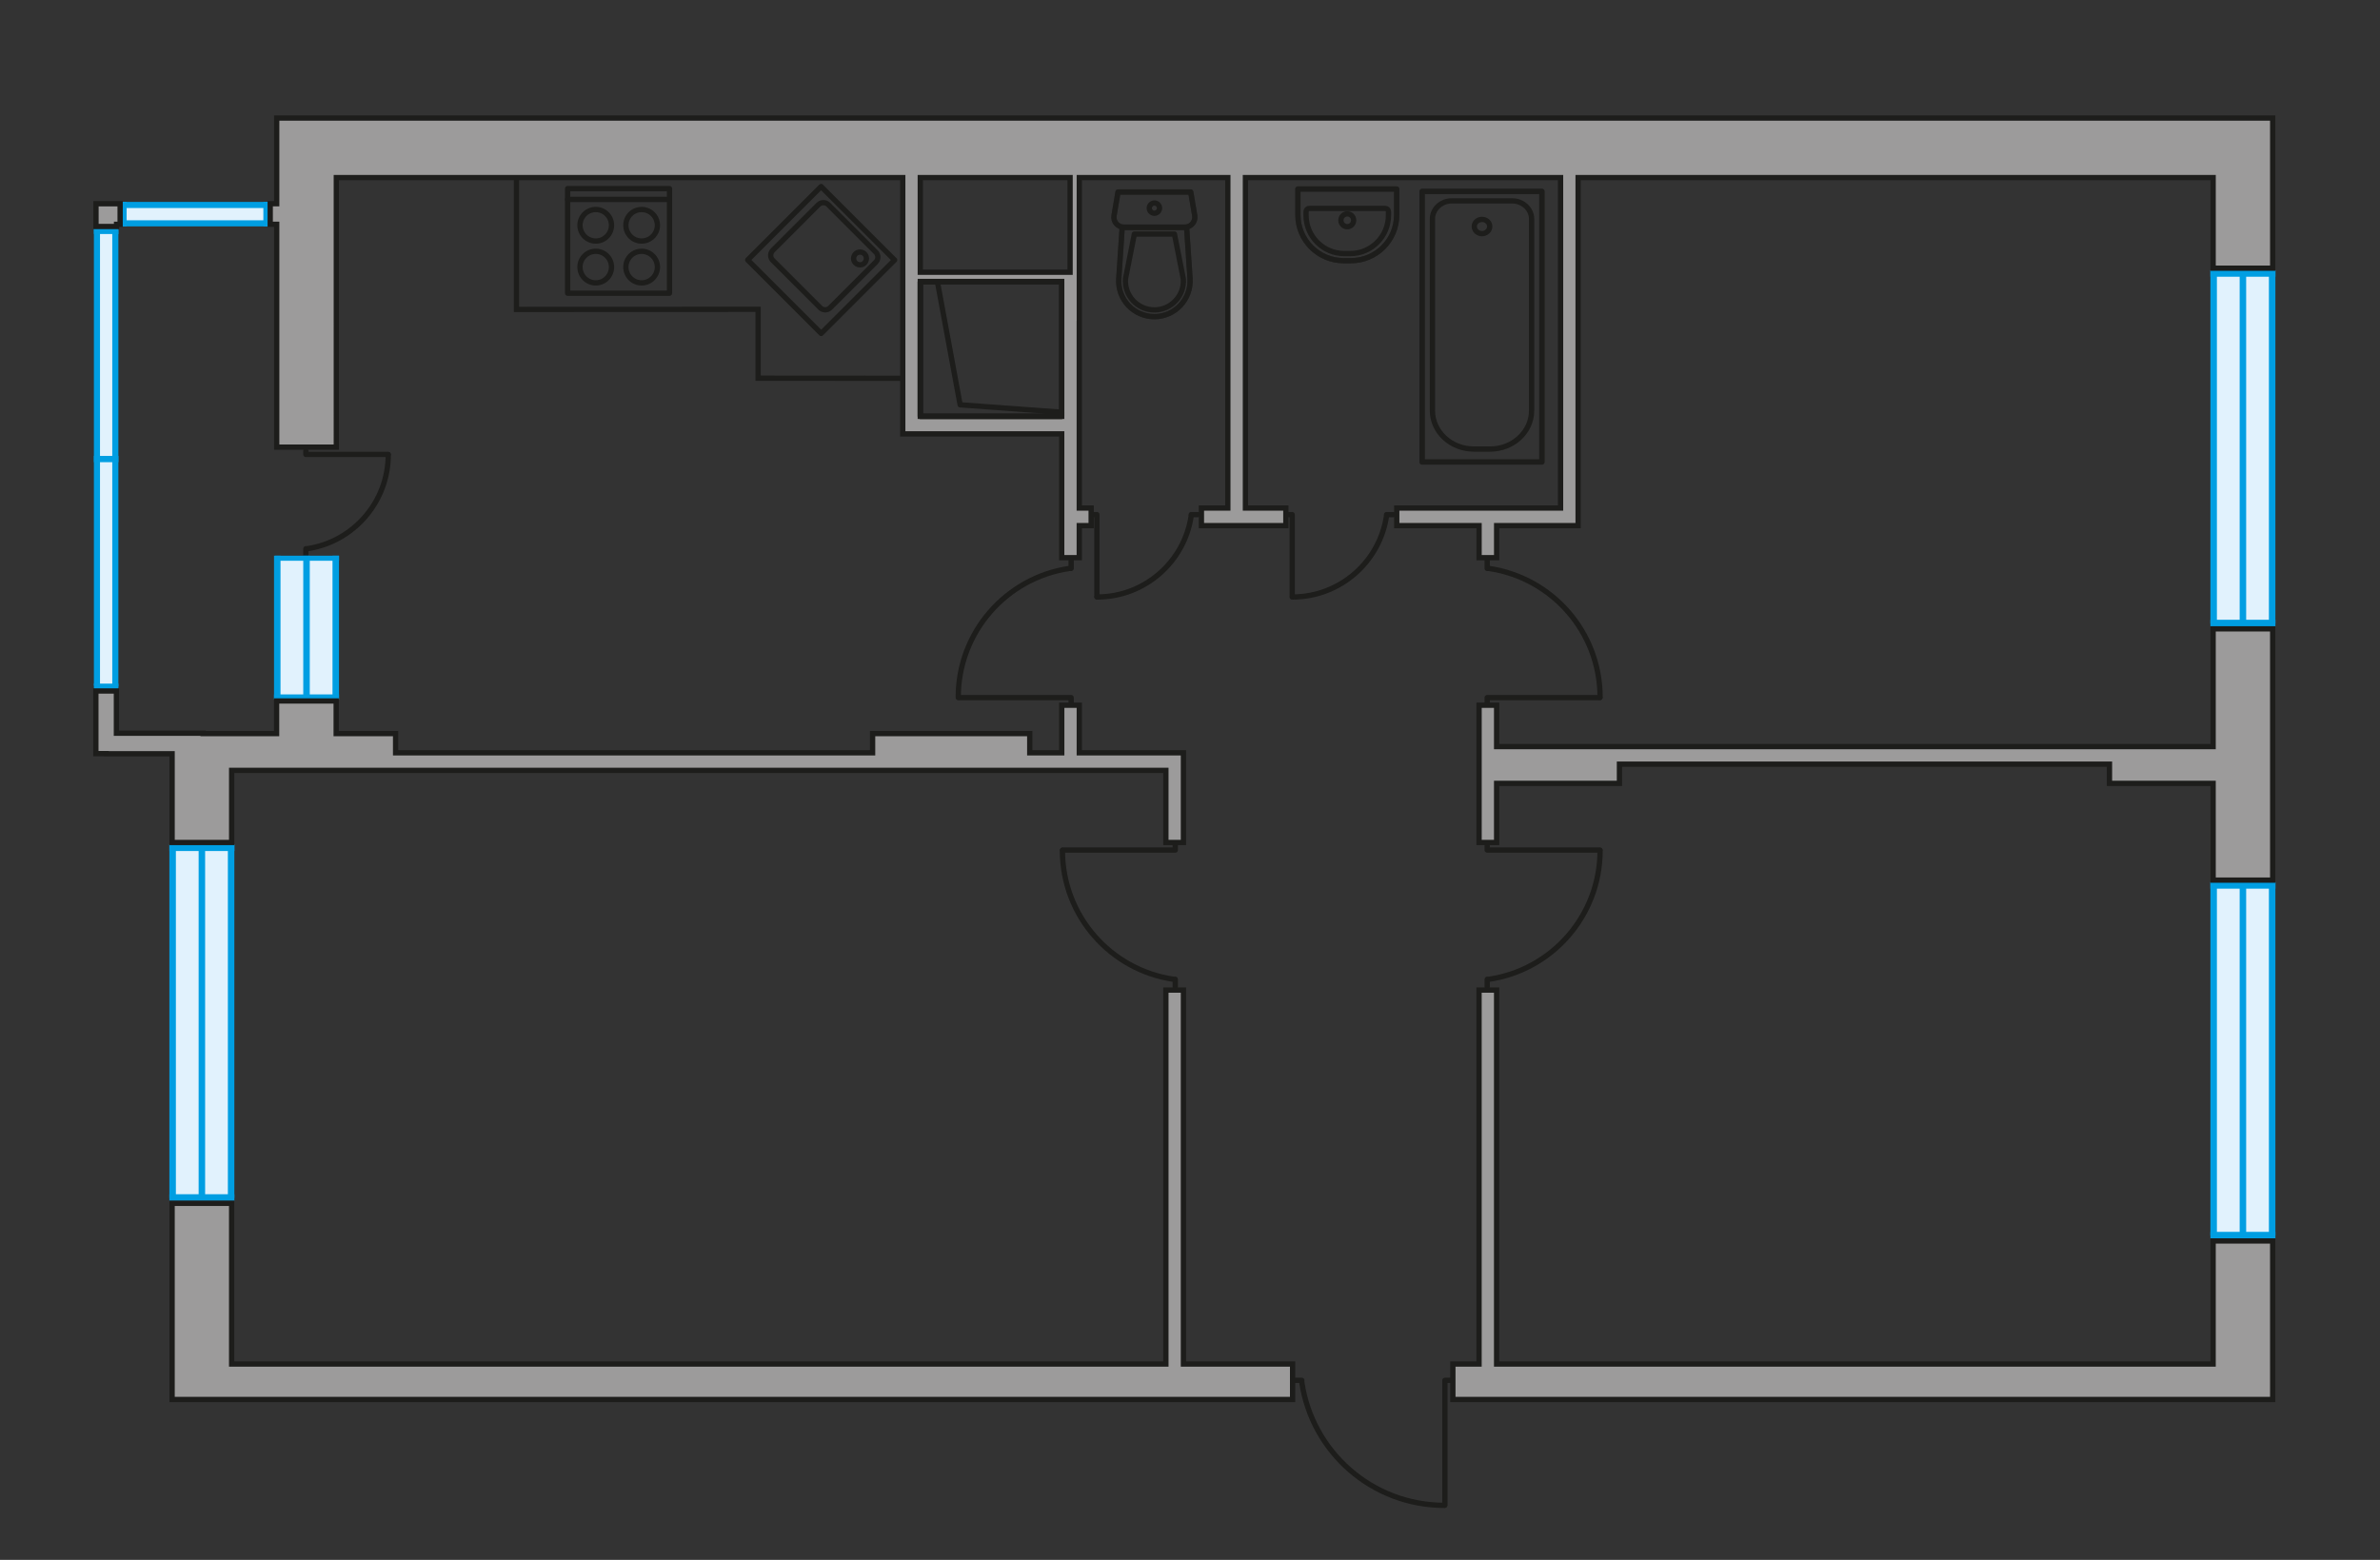 <?xml version="1.0" encoding="utf-8"?>
<!-- Generator: Adobe Illustrator 16.0.0, SVG Export Plug-In . SVG Version: 6.00 Build 0)  -->
<!DOCTYPE svg PUBLIC "-//W3C//DTD SVG 1.1//EN" "http://www.w3.org/Graphics/SVG/1.1/DTD/svg11.dtd">
<svg version="1.1" id="Слой_2" xmlns="http://www.w3.org/2000/svg" xmlns:xlink="http://www.w3.org/1999/xlink" x="0px" y="0px"
	 width="900px" height="590px" viewBox="0 0 900 590" enable-background="new 0 0 900 590" xml:space="preserve">
<rect x="0" y="0" width="900" height="590" fill="#333333" stroke="none"/>
<g>
	<g>
		<polygon fill="#E1F2FD" points="859.288,236.279 859.25,102.91 837.046,102.91 837.087,236.279 		"/>
		<g>
			<rect x="835.867" y="102.219" fill="#009EE2" width="2.457" height="133.629"/>
			<rect x="846.936" y="102.158" fill="#009EE2" width="2.452" height="132.824"/>
			<rect x="857.989" y="102.219" fill="#009EE2" width="2.452" height="133.629"/>
			<rect x="835.867" y="102.209" fill="#009EE2" width="24.593" height="2.457"/>
			<rect x="835.867" y="234.414" fill="#009EE2" width="24.586" height="2.48"/>
		</g>
	</g>
	<g>
		<polygon fill="#E1F2FD" points="859.288,467.794 859.25,334.357 837.046,334.357 837.087,467.794 		"/>
		<g>
			<rect x="835.867" y="333.669" fill="#009EE2" width="2.457" height="133.693"/>
			<rect x="846.936" y="333.607" fill="#009EE2" width="2.452" height="132.89"/>
			<rect x="857.989" y="333.669" fill="#009EE2" width="2.452" height="133.693"/>
			<rect x="835.867" y="333.657" fill="#009EE2" width="24.593" height="2.46"/>
			<rect x="835.867" y="465.928" fill="#009EE2" width="24.586" height="2.481"/>
		</g>
	</g>
	<g>
		
			<polyline fill="none" stroke="#1D1D1B" stroke-width="2" stroke-linecap="round" stroke-linejoin="round" stroke-miterlimit="10" points="
			546.388,569.276 546.388,522.092 548.431,522.092 		"/>
		
			<line fill="none" stroke="#1D1D1B" stroke-width="2" stroke-linecap="round" stroke-linejoin="round" stroke-miterlimit="10" x1="489.039" y1="522.092" x2="492.279" y2="522.092"/>
		<path fill="none" stroke="#1D1D1B" stroke-width="2" stroke-linecap="round" stroke-linejoin="round" stroke-miterlimit="10" d="
			M492.279,522.786c3.854,26.354,26.538,46.587,53.948,46.587"/>
	</g>
	<g>
		
			<polyline fill="none" stroke="#1D1D1B" stroke-width="2" stroke-linecap="round" stroke-linejoin="round" stroke-miterlimit="10" points="
			401.838,321.516 444.431,321.516 444.431,319.673 		"/>
		
			<line fill="none" stroke="#1D1D1B" stroke-width="2" stroke-linecap="round" stroke-linejoin="round" stroke-miterlimit="10" x1="444.431" y1="373.319" x2="444.431" y2="370.397"/>
		<path fill="none" stroke="#1D1D1B" stroke-width="2" stroke-linecap="round" stroke-linejoin="round" stroke-miterlimit="10" d="
			M443.808,370.397c-23.788-3.479-42.058-23.968-42.058-48.729"/>
	</g>
	<g>
		
			<polyline fill="none" stroke="#1D1D1B" stroke-width="2" stroke-linecap="round" stroke-linejoin="round" stroke-miterlimit="10" points="
			362.452,263.863 405.049,263.863 405.049,265.7 		"/>
		
			<line fill="none" stroke="#1D1D1B" stroke-width="2" stroke-linecap="round" stroke-linejoin="round" stroke-miterlimit="10" x1="405.049" y1="212.077" x2="405.049" y2="214.997"/>
		<path fill="none" stroke="#1D1D1B" stroke-width="2" stroke-linecap="round" stroke-linejoin="round" stroke-miterlimit="10" d="
			M404.422,214.997c-23.787,3.48-42.06,23.965-42.06,48.713"/>
	</g>
	<g>
		
			<polyline fill="none" stroke="#1D1D1B" stroke-width="2" stroke-linecap="round" stroke-linejoin="round" stroke-miterlimit="10" points="
			604.987,321.516 562.388,321.516 562.388,319.673 		"/>
		
			<line fill="none" stroke="#1D1D1B" stroke-width="2" stroke-linecap="round" stroke-linejoin="round" stroke-miterlimit="10" x1="562.388" y1="373.319" x2="562.388" y2="370.397"/>
		<path fill="none" stroke="#1D1D1B" stroke-width="2" stroke-linecap="round" stroke-linejoin="round" stroke-miterlimit="10" d="
			M563.013,370.397c23.795-3.479,42.059-23.968,42.059-48.729"/>
	</g>
	<g>
		
			<polyline fill="none" stroke="#1D1D1B" stroke-width="2" stroke-linecap="round" stroke-linejoin="round" stroke-miterlimit="10" points="
			604.987,263.863 562.388,263.863 562.388,265.7 		"/>
		
			<line fill="none" stroke="#1D1D1B" stroke-width="2" stroke-linecap="round" stroke-linejoin="round" stroke-miterlimit="10" x1="562.388" y1="212.077" x2="562.388" y2="214.997"/>
		<path fill="none" stroke="#1D1D1B" stroke-width="2" stroke-linecap="round" stroke-linejoin="round" stroke-miterlimit="10" d="
			M563.013,214.997c23.795,3.48,42.059,23.965,42.059,48.713"/>
	</g>
	<g>
		
			<polyline fill="none" stroke="#1D1D1B" stroke-width="2" stroke-linecap="round" stroke-linejoin="round" stroke-miterlimit="10" points="
			414.785,225.728 414.785,194.644 413.459,194.644 		"/>
		
			<line fill="none" stroke="#1D1D1B" stroke-width="2" stroke-linecap="round" stroke-linejoin="round" stroke-miterlimit="10" x1="452.992" y1="194.644" x2="450.458" y2="194.644"/>
		<path fill="none" stroke="#1D1D1B" stroke-width="2" stroke-linecap="round" stroke-linejoin="round" stroke-miterlimit="10" d="
			M450.458,195.085c-2.543,17.357-17.53,30.718-35.589,30.718"/>
	</g>
	<g>
		
			<polyline fill="none" stroke="#1D1D1B" stroke-width="2" stroke-linecap="round" stroke-linejoin="round" stroke-miterlimit="10" points="
			488.643,225.728 488.643,194.644 487.314,194.644 		"/>
		
			<line fill="none" stroke="#1D1D1B" stroke-width="2" stroke-linecap="round" stroke-linejoin="round" stroke-miterlimit="10" x1="526.844" y1="194.644" x2="524.32" y2="194.644"/>
		<path fill="none" stroke="#1D1D1B" stroke-width="2" stroke-linecap="round" stroke-linejoin="round" stroke-miterlimit="10" d="
			M524.32,195.085c-2.544,17.357-17.533,30.718-35.597,30.718"/>
	</g>
	<g>
		<rect x="36.759" y="87.847" fill="#E1F2FD" width="6.745" height="171.481"/>
		<rect x="35.506" y="86.28" fill="#009EE2" width="2.31" height="173.048"/>
		<rect x="42.458" y="86.878" fill="#009EE2" width="2.306" height="172.767"/>
		<polygon fill="#009EE2" points="35.506,86.263 44.764,86.263 44.785,88.52 35.516,88.52 		"/>
		<rect x="35.506" y="258.567" fill="#009EE2" width="9.279" height="2.174"/>
		<rect x="35.506" y="172.434" fill="#009EE2" width="9.279" height="2.374"/>
	</g>
	<g>
		
			<polyline fill="none" stroke="#1D1D1B" stroke-width="2" stroke-linecap="round" stroke-linejoin="round" stroke-miterlimit="10" points="
			146.748,171.874 115.664,171.874 115.664,170.546 		"/>
		
			<line fill="none" stroke="#1D1D1B" stroke-width="2" stroke-linecap="round" stroke-linejoin="round" stroke-miterlimit="10" x1="115.664" y1="210.085" x2="115.664" y2="207.547"/>
		<path fill="none" stroke="#1D1D1B" stroke-width="2" stroke-linecap="round" stroke-linejoin="round" stroke-miterlimit="10" d="
			M116.112,207.547c17.354-2.546,30.712-17.53,30.712-35.588"/>
	</g>
	<g>
		<polygon fill="#E1F2FD" points="127.038,263.445 127.006,211.601 104.796,211.601 104.833,263.445 		"/>
		<g>
			<rect x="103.622" y="210.182" fill="#009EE2" width="2.452" height="54.36"/>
			<rect x="114.678" y="210.182" fill="#009EE2" width="2.458" height="53.275"/>
			<rect x="125.74" y="210.182" fill="#009EE2" width="2.45" height="54.36"/>
			<rect x="104.002" y="210.182" fill="#009EE2" width="24.21" height="1.911"/>
			<rect x="103.622" y="262.648" fill="#009EE2" width="24.589" height="1.894"/>
		</g>
	</g>
	<g>
		<rect x="46.973" y="77.63" fill="#E1F2FD" width="53.521" height="6.748"/>
		<rect x="45.948" y="83.322" fill="#009EE2" width="55.563" height="2.306"/>
		<rect x="45.948" y="76.371" fill="#009EE2" width="55.563" height="2.306"/>
		<polygon fill="#009EE2" points="46.057,85.628 46.057,76.371 47.884,76.351 47.884,85.618 		"/>
		<rect x="99.59" y="76.351" fill="#009EE2" width="1.917" height="9.276"/>
	</g>
	<g>
		<polygon fill="#E1F2FD" points="87.469,453.56 87.428,320.124 65.229,320.124 65.263,453.56 		"/>
		<g>
			<rect x="64.045" y="319.436" fill="#009EE2" width="2.464" height="133.692"/>
			<rect x="75.116" y="319.376" fill="#009EE2" width="2.45" height="132.886"/>
			<rect x="86.171" y="319.436" fill="#009EE2" width="2.453" height="133.692"/>
			<rect x="64.045" y="319.424" fill="#009EE2" width="24.595" height="2.46"/>
			<rect x="64.045" y="451.694" fill="#009EE2" width="24.586" height="2.479"/>
		</g>
	</g>
	<g>
		
			<rect x="214.645" y="71.334" fill="none" stroke="#1D1D1B" stroke-width="2" stroke-linecap="round" stroke-linejoin="round" stroke-miterlimit="10" width="38.522" height="39.569"/>
		<g>
			<g>
				
					<path fill="none" stroke="#1D1D1B" stroke-width="2" stroke-linecap="round" stroke-linejoin="round" stroke-miterlimit="10" d="
					M225.295,95.044c3.285,0,5.947,2.681,5.947,5.948c0,3.325-2.662,6.006-5.947,6.006c-3.308,0-5.972-2.681-5.972-6.006
					C219.325,97.724,221.988,95.044,225.295,95.044z"/>
				
					<path fill="none" stroke="#1D1D1B" stroke-width="2" stroke-linecap="round" stroke-linejoin="round" stroke-miterlimit="10" d="
					M225.295,79.244c3.285,0,5.947,2.662,5.947,5.958c0,3.286-2.662,5.97-5.947,5.97c-3.308,0-5.972-2.684-5.972-5.97
					C219.325,81.906,221.988,79.244,225.295,79.244z"/>
			</g>
			<g>
				
					<path fill="none" stroke="#1D1D1B" stroke-width="2" stroke-linecap="round" stroke-linejoin="round" stroke-miterlimit="10" d="
					M242.633,95.044c3.288,0,5.97,2.681,5.97,5.948c0,3.325-2.682,6.006-5.97,6.006c-3.3,0-5.96-2.681-5.96-6.006
					C236.674,97.724,239.333,95.044,242.633,95.044z"/>
				
					<path fill="none" stroke="#1D1D1B" stroke-width="2" stroke-linecap="round" stroke-linejoin="round" stroke-miterlimit="10" d="
					M242.633,79.244c3.288,0,5.97,2.662,5.97,5.958c0,3.286-2.682,5.97-5.97,5.97c-3.3,0-5.96-2.684-5.96-5.97
					C236.674,81.906,239.333,79.244,242.633,79.244z"/>
			</g>
		</g>
		
			<line fill="none" stroke="#1D1D1B" stroke-width="2" stroke-linecap="round" stroke-linejoin="round" stroke-miterlimit="10" x1="214.645" y1="75.428" x2="252.744" y2="75.428"/>
	</g>
	<polyline fill="none" stroke="#1D1D1B" stroke-width="2" stroke-miterlimit="10" points="341.001,143.078 286.678,143.039 
		286.678,116.992 195.309,117.029 195.309,66.324 	"/>
	<g>
		<g>
			
				<rect x="290.845" y="78.66" transform="matrix(-0.707 -0.707 0.707 -0.707 460.546 387.357)" fill="none" stroke="#1D1D1B" stroke-width="2" stroke-linecap="round" stroke-linejoin="round" stroke-miterlimit="10" width="39.307" height="39.271"/>
		</g>
		<path fill="none" stroke="#1D1D1B" stroke-width="2" stroke-linecap="round" stroke-linejoin="round" stroke-miterlimit="10" d="
			M313.242,77.429l17.949,17.946c1.043,1.044,1.032,2.735-0.019,3.787l-17.242,17.243c-1.039,1.036-2.728,1.036-3.766-0.005
			l-17.954-17.95c-1.027-1.029-1.032-2.72,0.007-3.756l17.237-17.243C310.513,76.398,312.212,76.393,313.242,77.429z"/>
		<path fill="none" stroke="#1D1D1B" stroke-width="2" stroke-linecap="round" stroke-linejoin="round" stroke-miterlimit="10" d="
			M323.488,99.44c0.963,0.966,2.499,0.966,3.438,0.021c0.937-0.933,0.95-2.48-0.02-3.446c-0.927-0.929-2.476-0.907-3.404,0.026
			C322.563,96.986,322.556,98.508,323.488,99.44z"/>
	</g>
	<g>
		
			<path opacity="0.5" fill="none" stroke="#1D1D1B" stroke-width="2" stroke-linecap="round" stroke-linejoin="round" stroke-miterlimit="10" enable-background="new    " d="
			M508.132,98.599h2.703c9.563,0,17.319-7.728,17.319-17.292v-9.812h-37.35v9.812C490.804,90.871,498.561,98.599,508.132,98.599z"/>
		<g>
			<path fill="none" stroke="#1D1D1B" stroke-width="2" stroke-linecap="round" stroke-linejoin="round" stroke-miterlimit="10" d="
				M508.357,95.908h2.27c7.943,0,14.422-6.489,14.422-14.478v-1.392c0-0.683-0.533-1.211-1.21-1.211h-28.721
				c-0.69,0-1.227,0.526-1.227,1.211v1.392C493.89,89.418,500.37,95.908,508.357,95.908z"/>
			<path fill="none" stroke="#1D1D1B" stroke-width="2" stroke-linecap="round" stroke-linejoin="round" stroke-miterlimit="10" d="
				M507.066,83.307c0,1.345,1.064,2.441,2.42,2.441c1.336,0,2.405-1.097,2.405-2.441c0-1.327-1.069-2.421-2.405-2.421
				C508.132,80.885,507.066,81.978,507.066,83.307z"/>
			<path fill="none" stroke="#1D1D1B" stroke-width="2" stroke-linecap="round" stroke-linejoin="round" stroke-miterlimit="10" d="
				M508.132,98.599h2.703c9.563,0,17.319-7.728,17.319-17.292v-9.812h-37.35v9.812C490.804,90.871,498.561,98.599,508.132,98.599z"
				/>
		</g>
	</g>
	<g>
		
			<polyline opacity="0.5" fill="none" stroke="#1D1D1B" stroke-width="2" stroke-linecap="round" stroke-linejoin="round" stroke-miterlimit="10" enable-background="new    " points="
			583.068,174.738 583.068,72.396 537.78,72.396 537.78,174.738 583.068,174.738 		"/>
		
			<polyline fill="none" stroke="#1D1D1B" stroke-width="2" stroke-linecap="round" stroke-linejoin="round" stroke-miterlimit="10" points="
			583.068,174.738 583.068,72.396 537.78,72.396 537.78,174.738 583.068,174.738 		"/>
		<path fill="none" stroke="#1D1D1B" stroke-width="2" stroke-linecap="round" stroke-linejoin="round" stroke-miterlimit="10" d="
			M557.346,169.848h6.143c8.669,0,15.688-6.528,15.688-14.533V82.809c0-3.76-3.309-6.834-7.401-6.834h-22.729
			c-4.095,0-7.373,3.076-7.373,6.834v72.506C541.673,163.319,548.678,169.848,557.346,169.848z"/>
		<path fill="none" stroke="#1D1D1B" stroke-width="2" stroke-linecap="round" stroke-linejoin="round" stroke-miterlimit="10" d="
			M557.502,85.641c0,1.51,1.324,2.73,2.919,2.73c1.615,0,2.915-1.221,2.915-2.73c0-1.481-1.3-2.653-2.915-2.653
			C558.827,82.988,557.502,84.16,557.502,85.641z"/>
	</g>
	<g>
		<g opacity="0.5">
			<path fill="none" stroke="#1D1D1B" stroke-width="2" stroke-linecap="round" stroke-linejoin="round" stroke-miterlimit="10" d="
				M448.106,85.909h-23.125c-2.347,0-4.097-2.086-3.702-4.375l1.497-8.909h27.498l1.514,8.909
				C452.176,83.823,450.401,85.909,448.106,85.909z"/>
			<path fill="none" stroke="#1D1D1B" stroke-width="2" stroke-linecap="round" stroke-linejoin="round" stroke-miterlimit="10" d="
				M424.361,85.984h24.354l1.298,19.368c0.493,7.804-5.684,14.417-13.473,14.417c-7.837,0-14.008-6.613-13.465-14.417
				L424.361,85.984z"/>
		</g>
		<g>
			<path fill="none" stroke="#1D1D1B" stroke-width="2" stroke-linecap="round" stroke-linejoin="round" stroke-miterlimit="10" d="
				M448.106,85.909h-23.125c-2.347,0-4.097-2.086-3.702-4.375l1.497-8.909h27.498l1.514,8.909
				C452.176,83.823,450.401,85.909,448.106,85.909z"/>
			<path fill="none" stroke="#1D1D1B" stroke-width="2" stroke-linecap="round" stroke-linejoin="round" stroke-miterlimit="10" d="
				M436.537,119.769L436.537,119.769c-7.836,0-14.008-6.613-13.465-14.417l1.288-19.368h24.354l1.298,19.368
				C450.502,113.156,444.329,119.769,436.537,119.769z"/>
			<path fill="none" stroke="#1D1D1B" stroke-width="2" stroke-linecap="round" stroke-linejoin="round" stroke-miterlimit="10" d="
				M428.963,88.521l-3.367,16.995c-0.194,3.075,0.842,5.978,2.905,8.216c2.126,2.232,4.962,3.481,8.054,3.481
				c3.039,0,5.893-1.249,7.979-3.481c2.126-2.238,3.153-5.141,2.938-8.216l-3.354-16.995H428.963z"/>
			<path fill="none" stroke="#1D1D1B" stroke-width="2" stroke-linecap="round" stroke-linejoin="round" stroke-miterlimit="10" d="
				M438.476,78.728c0-1.066-0.862-1.95-1.938-1.95c-1.048,0-1.934,0.884-1.934,1.95c0,1.038,0.886,1.934,1.934,1.934
				C437.613,80.662,438.476,79.766,438.476,78.728z"/>
		</g>
	</g>
	<g>
		<polygon fill="#9C9B9B" stroke="#1D1D1B" stroke-width="2" stroke-miterlimit="22.926" points="859.417,237.854 836.895,237.854 
			836.895,282.386 565.951,282.386 565.951,266.737 559.314,266.737 559.314,318.654 565.951,318.654 565.951,296.298 
			612.4,296.298 612.4,289.029 797.702,289.029 797.702,296.298 836.895,296.298 836.895,310.885 836.9,310.885 836.9,332.891 
			859.422,332.891 859.422,299.783 859.417,299.783 		"/>
		<path fill="#9C9B9B" stroke="#1D1D1B" stroke-width="2" stroke-miterlimit="22.926" d="M849.525,44.65v-0.005H127.182h-16.891
			h-5.658v32.408h-2.449v7.775h2.449v84.283h22.549V67.165h214.191v90.304v3.314v3.33h60.111v46.814h6.64v-12.123h4.498v-6.644
			h-4.498v-69.837h0.021V67.165h56.166v124.998h-9.99v6.642h14.267h7.771h9.895v-6.642h-9.895h-5.399V67.165H590.13v124.998h-61.95
			v6.642h31.134v12.122h6.639v-12.122h30.814v-0.34h0.001v-131.3h240.133v34.274h22.521V44.65L849.525,44.65L849.525,44.65z
			 M348.011,157.469v-51.023h53.475v51.023H348.011z M404.656,102.957h-3.171h-53.475V67.165h56.646V102.957z"/>
		<polygon fill="#9C9B9B" stroke="#1D1D1B" stroke-width="2" stroke-miterlimit="22.926" points="859.417,469.369 836.895,469.369 
			836.895,515.912 565.945,515.912 565.945,374.474 559.303,374.474 559.303,515.912 549.402,515.912 549.402,529.328 
			836.895,529.328 859.417,529.328 859.42,529.328 859.42,515.912 859.417,515.912 		"/>
		<polygon fill="#9C9B9B" stroke="#1D1D1B" stroke-width="2" stroke-miterlimit="22.926" points="447.52,374.474 440.88,374.474 
			440.88,515.912 87.596,515.912 87.596,455.136 65.078,455.136 65.078,515.912 65.078,522.314 65.078,529.328 488.797,529.328 
			488.797,515.912 447.52,515.912 		"/>
		<polygon fill="#9C9B9B" stroke="#1D1D1B" stroke-width="2" stroke-miterlimit="22.926" points="44.074,84.838 45.426,84.838 
			45.426,77.063 44.074,77.063 36.296,77.063 36.296,84.838 36.296,85.664 44.074,85.664 		"/>
		<polygon fill="#9C9B9B" stroke="#1D1D1B" stroke-width="2" stroke-miterlimit="22.926" points="65.084,285.099 65.084,318.654 
			87.6,318.654 87.6,291.376 440.88,291.376 440.88,318.652 447.52,318.652 447.52,284.735 444.504,284.735 440.88,284.735 
			408.136,284.735 408.136,266.737 401.495,266.737 401.495,284.735 389.4,284.735 389.4,277.466 329.976,277.466 329.976,284.735 
			149.6,284.735 149.6,277.466 127.126,277.466 127.126,265.129 104.593,265.129 104.593,277.466 76.809,277.466 76.809,277.325 
			44.018,277.325 44.018,261.354 36.25,261.354 36.25,285.042 40.147,285.042 40.147,285.099 		"/>
	</g>
	<g>
		
			<rect x="348.012" y="106.612" fill="none" stroke="#1D1D1B" stroke-width="2" stroke-linecap="round" stroke-linejoin="round" stroke-miterlimit="10" width="53.473" height="50.856"/>
		
			<polygon fill="none" stroke="#1D1D1B" stroke-width="2" stroke-linecap="round" stroke-linejoin="round" stroke-miterlimit="10" points="
			401.486,155.91 363.074,153.107 354.497,106.612 348.012,106.612 348.012,157.469 401.486,157.469 		"/>
	</g>
</g>
<g id="b">
	<path fill="#1D1D1B" d="M76.349,181.995"/>
</g>
<g id="k">
	<path fill="#1D1D1B" d="M248.602,204.756"/>
</g>
<g id="v">
	<path fill="#1D1D1B" d="M507.066,143.078"/>
</g>
<g id="t">
	<path fill="#1D1D1B" d="M434.604,157.469"/>
</g>
<g id="kr">
	<path fill="#1D1D1B" d="M500.564,362.501"/>
</g>
<g id="_x31_">
	<path fill="#1D1D1B" d="M257.561,412.001"/>
</g>
<g id="_x32_">
	<path fill="#1D1D1B" d="M695.564,401.076"/>
</g>
<g id="_x33_">
	<path fill="#1D1D1B" d="M704.411,168.57"/>
</g>
</svg>
